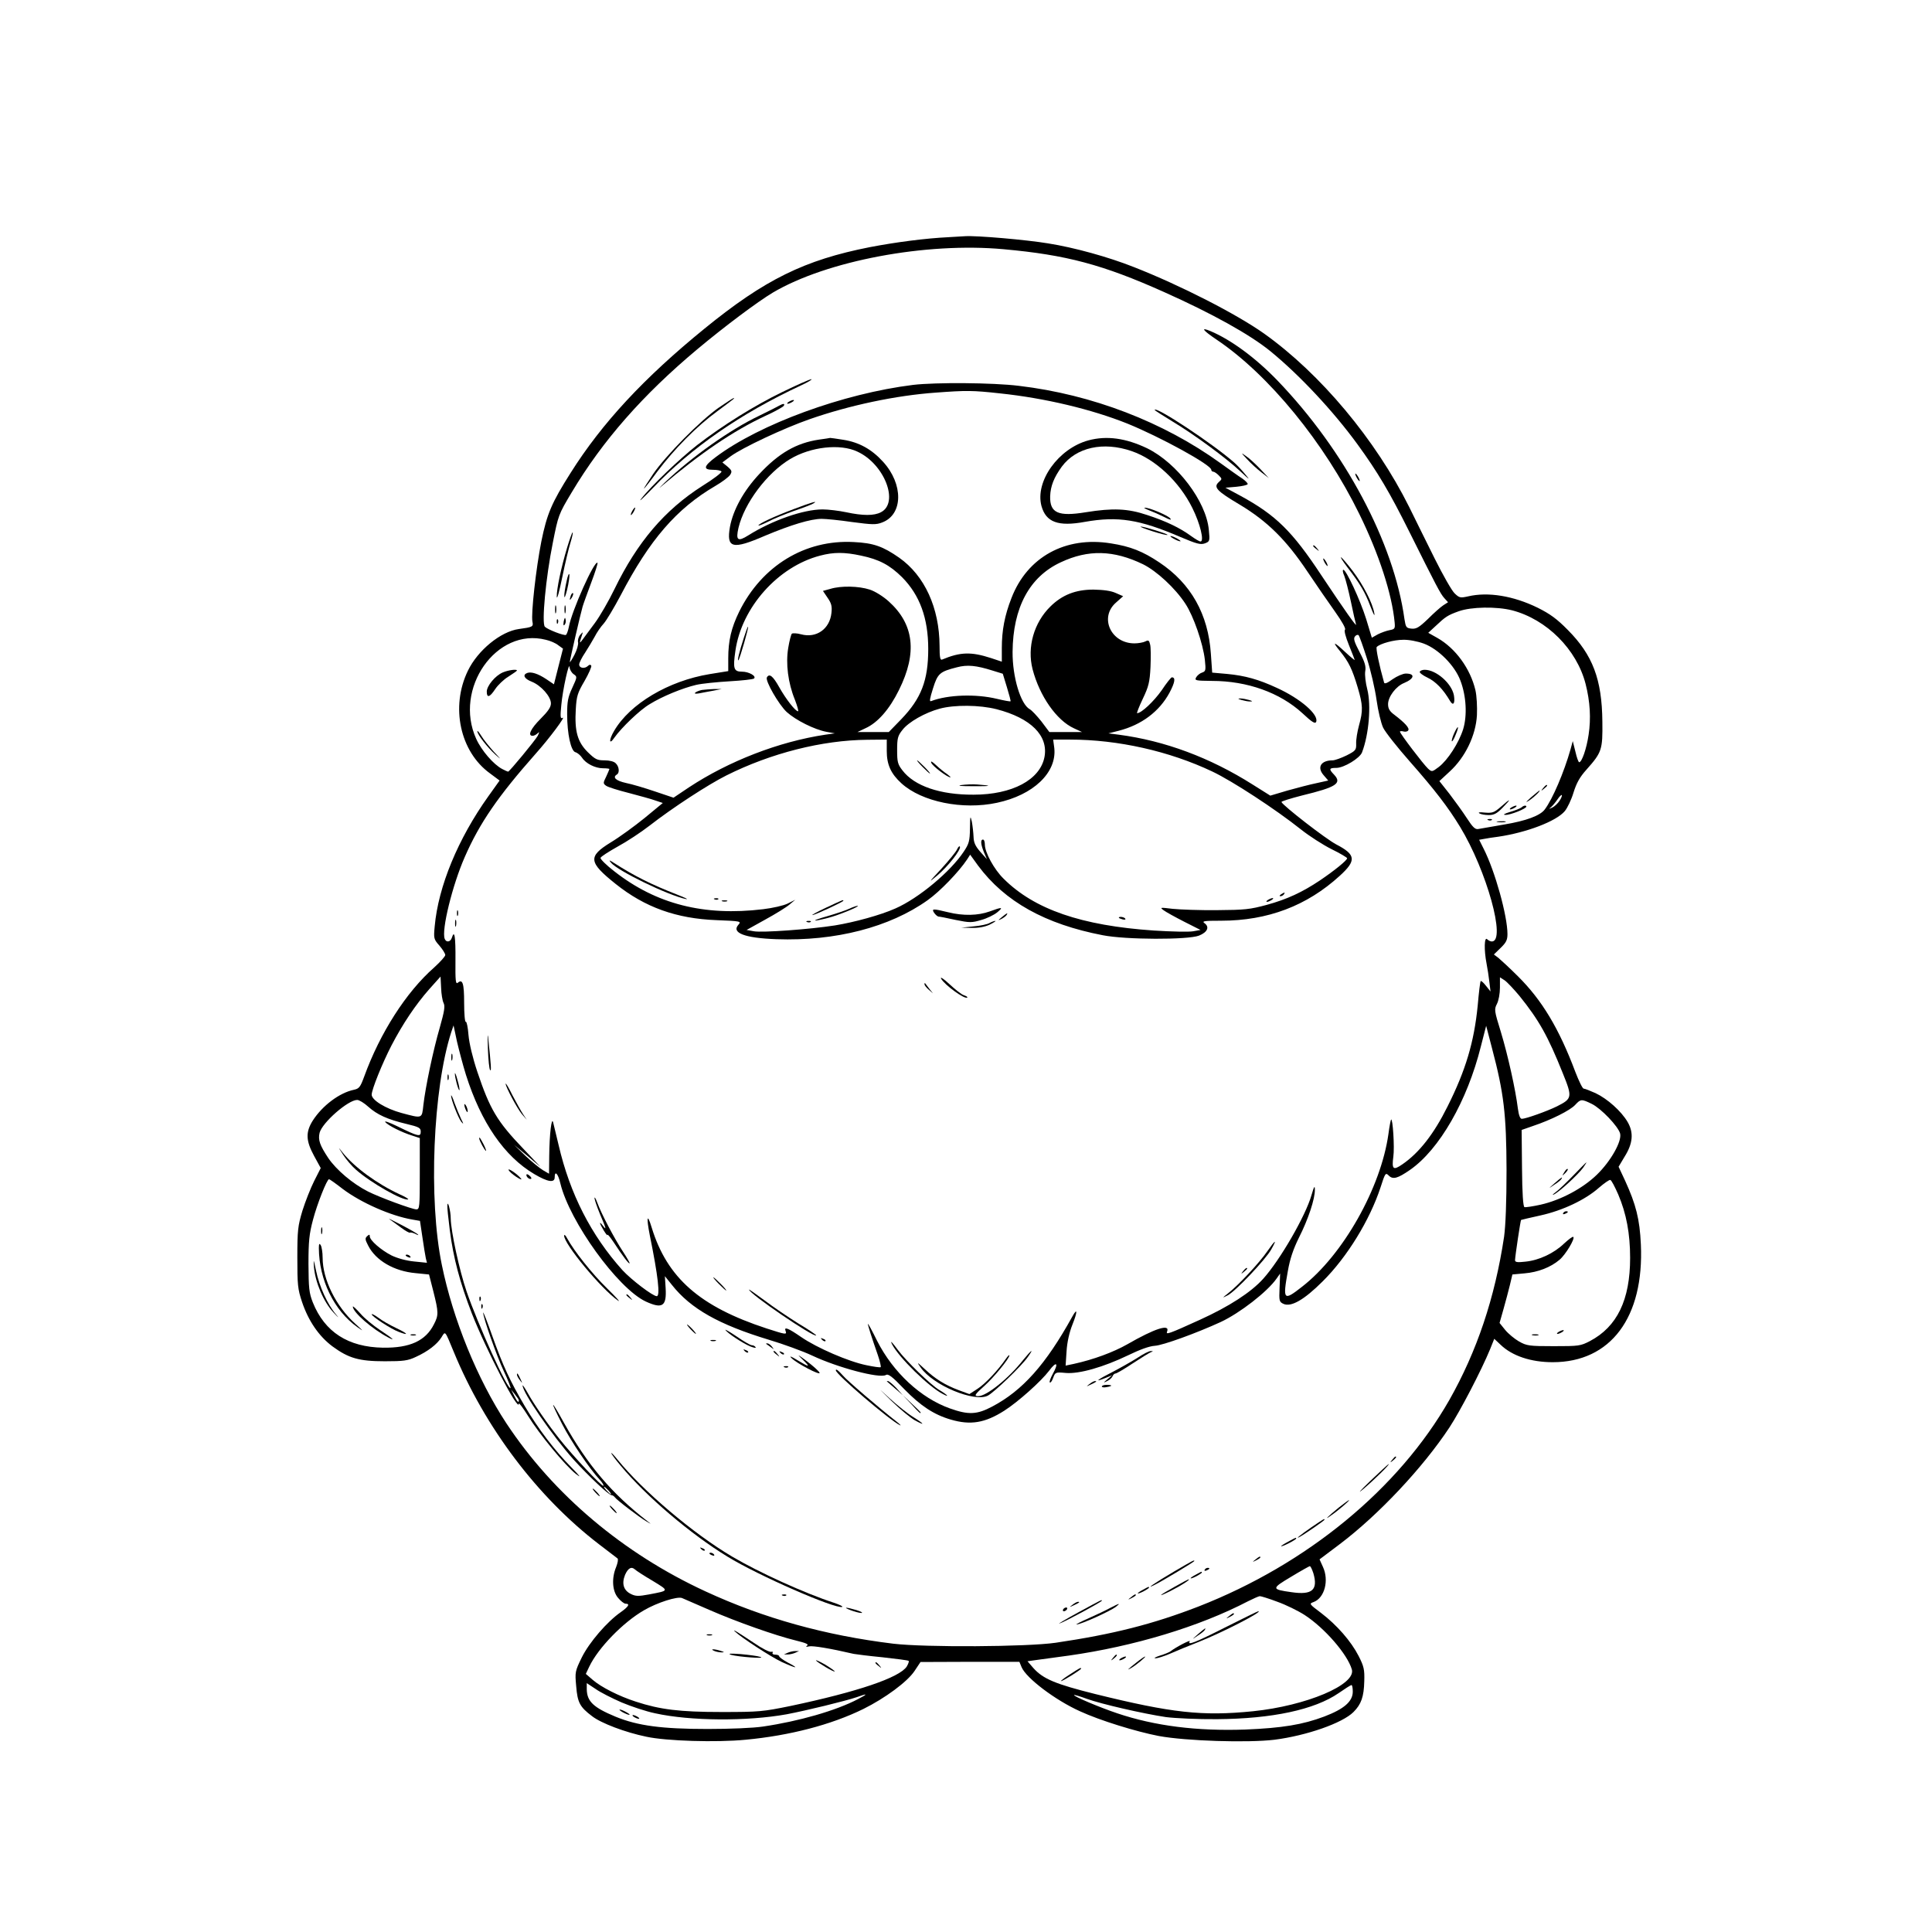 <?xml version="1.0" standalone="no"?>
<!DOCTYPE svg PUBLIC "-//W3C//DTD SVG 20010904//EN"
 "http://www.w3.org/TR/2001/REC-SVG-20010904/DTD/svg10.dtd">
<svg version="1.0" xmlns="http://www.w3.org/2000/svg"
 width="1024pt" height="1024pt" viewBox="0 0 1024 1024"
 preserveAspectRatio="xMidYMid meet">
<g transform="translate(0,1024) scale(0.1,-0.1)"
fill="#000000" stroke="none">
<path d="M5030 8983 c-127 -6 -284 -27 -420 -53 -346 -68 -557 -172 -875 -431
-322 -262 -544 -501 -711 -766 -100 -158 -125 -216 -155 -364 -28 -142 -55
-381 -47 -424 6 -27 1 -29 -72 -39 -96 -13 -218 -113 -270 -221 -93 -191 -42
-429 117 -544 l51 -38 -60 -84 c-160 -224 -265 -477 -284 -689 -6 -64 -5 -68
25 -102 17 -20 31 -42 31 -50 0 -7 -27 -37 -59 -66 -148 -130 -287 -347 -371
-579 -20 -54 -26 -63 -54 -69 -77 -16 -167 -84 -218 -163 -39 -62 -37 -107 7
-188 l35 -64 -35 -69 c-19 -38 -47 -109 -62 -157 -24 -80 -27 -103 -27 -248 0
-145 2 -167 25 -236 34 -101 90 -182 161 -235 86 -63 141 -79 278 -79 98 0
122 3 164 23 64 29 113 67 136 104 21 34 17 39 65 -77 165 -401 444 -770 770
-1020 50 -38 94 -72 98 -75 5 -4 1 -24 -7 -45 -25 -59 -21 -128 10 -164 14
-17 32 -31 40 -31 25 0 15 -16 -26 -45 -72 -50 -166 -159 -206 -239 -36 -74
-37 -78 -30 -153 7 -87 19 -110 84 -159 47 -37 176 -86 288 -109 106 -23 371
-31 526 -16 234 22 453 79 624 163 115 57 233 144 271 201 l32 48 262 1 262 0
12 -29 c25 -58 178 -174 309 -233 106 -49 298 -108 417 -131 146 -27 472 -37
614 -20 171 22 360 88 419 147 41 41 55 81 57 163 2 62 -2 79 -30 134 -40 78
-115 164 -199 228 -64 48 -64 49 -39 58 58 22 82 115 49 186 l-18 40 105 79
c206 155 443 407 584 621 57 87 169 302 215 414 l22 55 33 -31 c62 -60 162
-93 277 -93 307 0 485 238 467 625 -6 133 -26 211 -83 336 l-35 75 31 52 c45
71 50 128 17 185 -34 58 -107 123 -170 153 -29 13 -57 24 -63 24 -6 0 -25 39
-44 88 -87 232 -178 382 -304 507 -44 44 -92 88 -104 98 l-24 18 36 35 c29 28
36 42 36 73 0 97 -66 334 -126 452 l-24 48 28 5 c15 3 47 8 72 11 151 22 309
82 354 136 14 17 35 61 46 98 16 51 33 82 69 122 81 91 86 105 84 254 -2 224
-51 353 -183 486 -58 59 -94 85 -160 118 -129 63 -263 85 -369 60 -41 -9 -46
-8 -71 16 -15 14 -62 97 -105 183 -43 86 -104 210 -136 275 -178 357 -470 706
-769 919 -147 104 -442 255 -689 352 -136 54 -317 104 -456 126 -115 19 -377
42 -440 38 -16 -1 -55 -3 -85 -5z m290 -64 c331 -30 524 -81 850 -227 253
-113 455 -225 564 -314 154 -126 332 -316 461 -493 107 -147 171 -255 276
-466 141 -283 164 -327 184 -349 l20 -22 -25 -16 c-14 -9 -50 -41 -81 -72 -48
-46 -62 -54 -87 -52 -29 3 -31 7 -38 50 -56 406 -316 894 -674 1266 -116 120
-245 215 -354 261 -55 23 -42 5 32 -45 276 -185 572 -547 757 -925 104 -212
173 -424 187 -575 3 -32 0 -35 -27 -40 -16 -3 -44 -13 -62 -22 l-32 -18 -30
99 c-32 102 -106 261 -121 261 -5 0 -3 -15 5 -32 7 -18 23 -80 35 -137 12 -57
24 -111 27 -120 8 -22 -62 77 -183 259 -155 235 -242 320 -429 422 l-80 43 58
5 c31 3 58 9 60 14 1 5 -12 18 -29 30 -18 11 -69 48 -115 81 -302 218 -680
364 -1069 410 -137 17 -441 19 -560 5 -372 -46 -814 -208 -1047 -383 -64 -48
-68 -67 -14 -67 22 0 42 -4 45 -9 3 -5 -42 -40 -102 -77 -199 -127 -344 -297
-465 -546 -31 -64 -78 -145 -104 -180 -27 -36 -56 -75 -66 -89 -17 -23 -17
-20 -1 29 5 14 3 13 -11 -3 -9 -11 -14 -29 -11 -40 2 -11 -6 -40 -19 -65 -13
-25 -24 -42 -25 -39 0 9 57 257 68 294 5 17 26 74 46 128 21 55 35 101 33 104
-16 15 -137 -255 -152 -340 -4 -20 -11 -39 -15 -42 -9 -6 -97 28 -112 43 -18
18 5 262 42 445 29 146 30 150 100 267 164 275 378 518 666 759 147 123 320
252 400 300 286 169 812 268 1224 230z m-20 -764 c238 -25 485 -84 675 -160
175 -71 445 -219 445 -245 0 -5 5 -10 10 -10 6 0 19 -9 29 -19 19 -19 19 -20
1 -36 -30 -27 -12 -47 113 -121 144 -87 244 -185 357 -354 46 -69 112 -164
146 -212 37 -52 58 -90 53 -95 -6 -6 3 -38 21 -83 16 -40 30 -75 30 -78 0 -2
-22 16 -50 42 -61 57 -72 59 -27 4 46 -57 64 -94 93 -191 28 -95 29 -123 7
-202 -9 -33 -16 -76 -15 -96 1 -34 -2 -38 -51 -63 -29 -14 -62 -26 -74 -26
-61 0 -84 -36 -48 -78 l25 -29 -63 -14 c-34 -7 -103 -25 -153 -39 l-91 -27
-94 59 c-226 143 -466 232 -709 264 l-55 7 55 14 c121 31 215 102 269 202 29
55 33 81 12 81 -4 0 -29 -31 -54 -69 -41 -58 -107 -121 -130 -121 -3 0 10 34
30 76 31 65 37 88 41 169 2 51 2 105 -2 119 -5 22 -9 25 -26 16 -10 -5 -36
-10 -57 -10 -126 0 -188 139 -97 217 l37 33 -39 17 c-26 12 -66 17 -119 18
-94 0 -165 -28 -227 -89 -88 -86 -125 -216 -95 -333 37 -142 127 -271 219
-313 l43 -20 -86 0 -87 0 -42 56 c-24 30 -51 59 -62 65 -48 26 -92 170 -91
304 2 234 89 398 256 475 145 68 279 65 436 -11 72 -36 170 -126 224 -209 43
-65 93 -210 103 -296 6 -57 5 -62 -15 -69 -11 -3 -25 -15 -31 -25 -9 -17 -4
-18 84 -19 187 0 360 -62 479 -171 51 -48 68 -58 73 -46 15 38 -83 123 -208
180 -97 45 -169 65 -264 74 l-79 7 -7 100 c-14 209 -105 372 -273 484 -88 59
-154 85 -257 101 -241 39 -443 -72 -527 -290 -36 -92 -51 -171 -51 -265 l0
-72 -57 19 c-105 34 -162 33 -260 -8 -10 -4 -13 14 -13 73 -1 201 -79 372
-214 467 -86 60 -136 78 -241 83 -258 14 -487 -126 -607 -369 -42 -86 -58
-154 -58 -247 l0 -68 -99 -16 c-218 -36 -422 -157 -506 -301 -29 -49 -27 -78
2 -35 37 52 134 146 187 177 68 42 174 85 246 102 30 7 110 15 177 19 67 4
125 10 130 15 13 13 -28 36 -64 36 -44 0 -49 16 -35 111 33 230 226 446 449
504 72 19 129 19 217 0 96 -20 152 -50 217 -114 94 -95 139 -217 139 -381 0
-166 -37 -262 -143 -372 l-66 -68 -83 0 -83 0 42 20 c65 29 128 101 178 203
98 197 80 349 -55 470 -29 26 -72 53 -100 62 -58 19 -152 21 -208 4 l-40 -11
25 -37 c20 -29 24 -45 20 -80 -9 -85 -80 -135 -161 -113 -22 6 -45 7 -49 3 -4
-4 -13 -38 -19 -75 -14 -83 -1 -186 35 -274 13 -34 21 -62 17 -62 -14 0 -64
64 -100 128 -33 59 -52 74 -65 52 -11 -17 63 -145 105 -184 49 -44 147 -93
211 -105 l44 -8 -50 -7 c-247 -37 -512 -140 -723 -279 l-82 -55 -98 33 c-53
18 -123 39 -154 45 -54 12 -73 30 -48 45 15 9 12 42 -6 59 -9 10 -33 16 -60
16 -39 0 -49 5 -89 44 -54 54 -70 110 -63 227 4 69 9 86 46 149 23 40 39 77
36 82 -4 6 -10 6 -17 -1 -17 -17 -47 -13 -47 7 0 9 14 37 31 62 16 25 39 63
51 85 11 22 33 54 48 70 15 17 55 84 90 150 154 295 296 459 501 579 36 21 71
47 79 59 11 18 10 23 -14 44 l-27 22 43 32 c62 46 284 150 419 197 212 74 458
126 669 141 162 12 195 12 340 -4z m2715 -1150 c183 -48 342 -207 389 -390 24
-94 29 -183 16 -269 -11 -75 -36 -146 -50 -146 -4 0 -13 25 -20 56 l-14 56
-12 -44 c-34 -120 -95 -264 -137 -319 -24 -32 -99 -60 -214 -79 -65 -11 -127
-22 -138 -24 -16 -3 -29 9 -60 57 -22 34 -64 92 -93 130 l-53 67 55 51 c82 75
138 191 144 298 2 45 -1 102 -8 133 -27 114 -105 222 -202 277 l-48 27 38 35
c54 51 65 58 123 79 67 24 201 26 284 5z m-770 -255 c20 -63 43 -162 51 -220
8 -58 24 -124 35 -147 11 -23 75 -104 142 -180 133 -151 202 -241 266 -346
141 -232 245 -607 168 -607 -7 0 -18 5 -25 12 -15 15 -17 -57 -3 -129 5 -26
12 -70 15 -98 l6 -50 -24 30 c-13 17 -26 28 -28 25 -3 -3 -10 -62 -16 -131
-19 -191 -63 -341 -160 -534 -72 -145 -150 -245 -239 -306 -49 -34 -57 -27
-48 41 7 48 -3 205 -12 196 -2 -2 -9 -37 -14 -76 -40 -286 -241 -642 -458
-810 -98 -77 -103 -72 -75 84 11 63 28 114 58 175 50 98 86 208 85 255 0 25
-4 19 -18 -29 -31 -109 -166 -343 -256 -443 -65 -72 -181 -147 -335 -217 -167
-76 -182 -81 -174 -62 16 42 -65 16 -211 -68 -74 -42 -179 -81 -284 -104 l-43
-9 5 76 c3 49 15 101 31 141 28 70 27 93 -1 42 -140 -253 -263 -391 -424 -476
-81 -43 -126 -45 -224 -10 -155 55 -301 191 -386 358 -27 55 -49 95 -49 90 0
-8 19 -69 53 -166 11 -32 17 -60 15 -63 -3 -3 -37 2 -75 10 -95 19 -263 92
-346 149 -71 49 -93 57 -83 32 7 -20 1 -19 -101 14 -354 116 -527 268 -609
535 -24 79 -29 56 -10 -41 44 -216 56 -323 37 -323 -21 0 -135 87 -182 138
-166 185 -278 404 -338 662 -13 52 -25 106 -29 120 -8 36 -20 -60 -21 -178
l-1 -93 -31 18 c-17 10 -59 44 -93 76 l-61 59 70 -58 70 -59 -90 95 c-141 147
-178 210 -245 409 -25 75 -43 150 -47 196 -3 41 -10 72 -14 69 -5 -3 -9 42 -9
100 0 105 -8 129 -34 107 -11 -9 -13 12 -12 120 1 124 -5 164 -19 119 -7 -23
-30 -27 -38 -6 -18 46 41 285 106 433 79 181 177 323 376 548 75 84 164 204
142 190 -11 -6 -12 7 -6 68 7 80 42 238 44 200 1 -12 10 -28 21 -36 20 -14 20
-14 -7 -73 -23 -49 -27 -73 -27 -139 0 -105 20 -196 44 -202 11 -3 26 -16 35
-29 20 -31 70 -56 111 -56 19 0 34 -2 34 -4 0 -2 -8 -20 -17 -40 -17 -34 -17
-37 0 -49 10 -7 64 -24 120 -38 56 -15 120 -32 141 -40 l39 -13 -97 -80 c-53
-43 -134 -102 -179 -129 -122 -75 -118 -105 26 -220 155 -124 322 -184 535
-192 127 -5 132 -6 116 -24 -39 -43 32 -71 202 -77 311 -11 599 63 801 207 65
46 166 151 209 216 l16 25 42 -58 c142 -191 355 -310 661 -369 122 -24 450
-25 510 -2 45 18 57 46 29 66 -15 11 -2 13 88 13 247 0 455 79 629 238 89 81
86 112 -18 166 -57 30 -282 205 -291 225 -1 4 48 19 110 35 181 44 212 64 169
110 -29 30 -27 36 12 36 40 0 124 51 136 82 37 97 49 250 28 334 -9 34 -14 77
-11 96 5 25 -2 49 -30 102 -28 54 -34 72 -24 83 6 8 15 10 19 6 4 -4 24 -60
44 -123z m-4352 99 c23 -5 53 -18 66 -29 l25 -18 -24 -94 -24 -95 -40 27 c-45
30 -81 41 -102 33 -26 -10 -15 -31 24 -46 50 -20 102 -79 102 -115 0 -20 -15
-42 -55 -82 -52 -52 -70 -90 -42 -90 7 0 19 6 26 13 11 10 11 8 1 -13 -13 -24
-150 -190 -157 -190 -2 0 -16 6 -31 14 -46 24 -110 98 -138 160 -121 266 107
592 369 525z m4653 -20 c78 -29 164 -116 194 -195 32 -83 37 -187 15 -259 -23
-73 -82 -164 -129 -200 -36 -27 -37 -27 -57 -9 -24 22 -149 186 -149 196 0 3
8 4 19 1 10 -3 22 0 25 6 8 12 -18 40 -73 82 -26 19 -34 33 -34 57 0 39 42 95
85 112 55 23 60 50 9 50 -15 0 -47 -14 -70 -30 -28 -21 -43 -26 -45 -18 -26
92 -45 183 -39 189 18 18 91 38 140 38 30 1 76 -8 109 -20z m-2286 -143 l55
-17 22 -72 c12 -39 21 -73 19 -74 -2 -2 -34 4 -72 13 -112 27 -260 22 -349
-12 -10 -4 -7 13 10 67 25 80 36 89 126 112 56 15 103 10 189 -17z m22 -205
c182 -47 275 -140 254 -253 -23 -121 -171 -200 -376 -200 -177 -1 -314 46
-377 129 -25 32 -28 45 -28 107 0 62 3 76 28 107 32 42 120 92 198 113 78 21
211 20 301 -3z m-582 -221 c0 -73 22 -121 78 -172 108 -98 324 -142 506 -103
193 41 318 160 304 290 l-6 45 90 0 c253 0 525 -61 753 -169 106 -50 337 -201
470 -307 44 -35 117 -82 163 -105 45 -22 82 -44 82 -48 0 -11 -68 -66 -145
-118 -93 -62 -172 -99 -281 -129 -89 -24 -116 -27 -264 -28 -91 -1 -196 3
-235 7 -66 8 -69 8 -47 -8 12 -9 61 -36 108 -60 l87 -44 -39 -7 c-22 -4 -115
-2 -209 4 -383 26 -633 112 -796 275 -50 49 -99 139 -99 180 0 15 -4 27 -10
27 -14 0 -12 -25 5 -67 l16 -37 -35 39 c-27 31 -35 49 -36 80 -1 22 -5 58 -9
80 -8 35 -9 31 -10 -36 -1 -67 -5 -81 -33 -123 -70 -106 -239 -247 -362 -301
-78 -35 -217 -73 -321 -90 -135 -21 -385 -39 -429 -31 l-39 7 99 55 c55 30
113 66 129 80 l30 25 -40 -20 c-22 -11 -80 -24 -130 -30 -314 -38 -567 27
-788 200 -43 33 -76 66 -74 72 2 7 43 33 91 60 48 26 124 76 169 111 122 95
311 218 407 266 236 118 507 187 748 189 l102 1 0 -60z m3566 -264 c-9 -14
-26 -30 -38 -36 -20 -9 -21 -9 -7 2 8 7 24 26 34 41 10 15 20 25 23 23 2 -3
-3 -17 -12 -30z m-5915 -1072 c9 -17 4 -45 -20 -130 -35 -120 -76 -315 -87
-411 -8 -73 -4 -72 -116 -42 -84 23 -158 68 -158 97 0 27 56 166 105 261 60
115 127 215 200 298 l60 67 3 -59 c1 -33 7 -69 13 -81z m5702 38 c104 -129
151 -213 230 -410 52 -128 50 -135 -31 -176 -53 -26 -165 -66 -186 -66 -9 0
-16 18 -21 55 -12 98 -53 283 -90 405 -35 113 -36 120 -21 149 9 17 16 55 16
86 l0 55 25 -16 c13 -9 48 -46 78 -82z m-5583 -420 c80 -252 203 -431 362
-525 71 -42 108 -48 108 -17 0 38 18 20 30 -32 49 -203 304 -556 452 -626 89
-41 112 -26 106 71 l-4 63 37 -46 c100 -127 250 -211 514 -291 77 -23 181 -61
230 -84 136 -64 355 -122 390 -103 13 8 33 -7 98 -75 87 -89 157 -135 246
-161 105 -31 182 -18 284 47 75 48 195 156 237 211 40 54 53 43 20 -16 -12
-22 -19 -42 -16 -45 4 -4 12 7 18 24 11 30 13 31 67 26 72 -6 200 31 331 94
62 30 111 48 141 50 42 2 223 68 349 126 101 47 247 160 296 230 l19 27 -3
-75 c-3 -71 -2 -75 21 -86 40 -18 109 21 208 120 129 128 249 324 306 497 25
78 27 80 44 63 22 -22 47 -15 112 30 156 108 304 366 376 655 l28 109 31 -119
c63 -238 76 -350 77 -644 0 -173 -5 -296 -13 -355 -49 -325 -144 -607 -290
-865 -268 -470 -753 -870 -1330 -1095 -240 -93 -452 -147 -757 -192 -153 -22
-690 -25 -860 -5 -361 44 -688 135 -995 277 -436 201 -806 513 -1056 891 -154
234 -283 551 -342 839 -72 347 -47 935 50 1235 l12 35 18 -85 c11 -47 32 -127
48 -178z m-518 -168 c47 -42 101 -67 202 -91 67 -16 76 -21 76 -41 0 -29 -13
-26 -123 28 -43 21 -72 31 -65 23 14 -18 88 -55 143 -72 l40 -13 0 -189 c0
-175 -1 -189 -18 -189 -22 0 -196 64 -257 95 -81 41 -167 114 -210 177 -45 68
-55 96 -46 134 14 54 151 174 199 174 11 0 37 -16 59 -36z m6485 15 c49 -24
140 -119 150 -157 10 -41 -49 -146 -123 -218 -75 -73 -192 -135 -298 -159 -41
-9 -80 -15 -86 -13 -7 2 -12 73 -13 206 l-2 203 60 21 c96 32 198 83 224 112
29 31 33 32 88 5z m-6620 -451 c97 -73 256 -143 369 -162 l40 -7 13 -87 c7
-48 15 -98 18 -111 l6 -24 -69 7 c-41 4 -88 17 -119 32 -55 28 -115 80 -115
101 0 11 -3 11 -14 1 -12 -11 -11 -18 5 -49 40 -80 138 -137 253 -147 l70 -7
23 -90 c28 -111 28 -126 3 -174 -44 -88 -128 -126 -270 -124 -185 3 -309 83
-372 240 -20 51 -22 75 -23 203 0 121 4 160 24 235 22 84 74 215 85 215 3 0
36 -23 73 -52z m6760 -29 c43 -101 63 -207 63 -336 0 -223 -69 -365 -213 -441
-50 -26 -59 -27 -192 -27 -131 0 -143 2 -184 25 -24 14 -57 41 -74 62 l-29 36
21 74 c11 40 27 98 34 128 l13 55 65 6 c71 6 138 32 185 72 32 27 83 112 73
121 -3 4 -25 -13 -49 -35 -54 -52 -133 -89 -205 -96 -43 -5 -55 -3 -55 8 1 24
29 211 32 213 2 1 48 12 103 24 118 26 238 83 310 147 28 24 55 43 60 41 6 -1
24 -36 42 -77z m-1616 -2007 c26 -89 -6 -117 -115 -101 -108 15 -108 19 -4 81
51 31 96 56 100 57 4 1 12 -16 19 -37z m-3595 19 c5 -5 46 -32 92 -59 90 -55
91 -52 -19 -73 -54 -10 -70 -10 -94 2 -40 19 -51 55 -32 102 16 36 34 46 53
28z m394 -214 c144 -63 351 -136 458 -162 53 -13 70 -20 60 -27 -9 -7 -6 -8
11 -4 20 4 112 -11 236 -40 11 -2 80 -11 153 -18 73 -8 135 -16 138 -19 3 -3
-2 -16 -10 -30 -39 -59 -261 -134 -616 -209 -147 -30 -166 -32 -365 -32 -223
0 -327 13 -455 55 -90 29 -184 77 -228 115 l-37 32 18 38 c47 99 179 235 290
299 70 41 177 75 202 65 11 -5 76 -33 145 -63z m3011 43 c45 -16 110 -48 144
-70 106 -69 226 -207 250 -288 24 -81 -241 -193 -524 -222 -269 -27 -430 -9
-835 91 -212 53 -277 80 -329 138 l-31 36 50 7 c27 4 103 14 169 23 345 49
691 153 950 288 28 14 55 26 62 27 7 0 49 -13 94 -30z m-3477 -533 c50 -21
130 -48 179 -58 186 -41 487 -43 697 -5 105 20 310 70 369 90 61 22 64 19 8
-10 -117 -61 -312 -117 -502 -145 -52 -8 -176 -13 -295 -13 -242 0 -370 17
-487 65 -118 49 -152 81 -153 146 l0 32 47 -31 c25 -18 87 -49 137 -71z m3876
57 c0 -52 -46 -92 -151 -132 -114 -43 -223 -61 -419 -69 -256 -9 -479 19 -678
86 -90 30 -235 91 -229 97 1 2 32 -7 67 -20 77 -28 300 -79 420 -97 47 -6 168
-12 270 -11 292 2 517 50 645 138 33 23 63 42 68 43 4 0 7 -15 7 -35z"/>
<path d="M4144 8161 c-146 -71 -313 -175 -449 -280 -89 -69 -246 -219 -296
-284 -18 -23 9 2 61 56 204 214 465 395 785 544 39 18 63 33 55 33 -8 0 -78
-31 -156 -69z"/>
<path d="M3809 8079 c-96 -67 -280 -253 -347 -351 -29 -43 -51 -78 -49 -78 2
0 35 41 72 92 89 118 207 238 315 317 94 70 96 71 88 71 -3 0 -38 -23 -79 -51z"/>
<path d="M4180 8110 c-8 -5 -10 -10 -5 -10 6 0 17 5 25 10 8 5 11 10 5 10 -5
0 -17 -5 -25 -10z"/>
<path d="M4130 8090 c-8 -5 -56 -29 -105 -53 -154 -73 -358 -218 -501 -354
-27 -26 -36 -36 -20 -22 208 177 384 296 551 374 51 23 95 48 99 54 8 13 -3
13 -24 1z"/>
<path d="M6120 8067 c0 -2 42 -29 93 -60 115 -69 283 -192 362 -266 48 -45 53
-48 26 -16 -18 22 -45 51 -59 63 -112 99 -422 304 -422 279z"/>
<path d="M6610 7806 c19 -21 53 -52 75 -69 l40 -31 -45 48 c-25 26 -58 57 -75
68 -29 21 -29 20 5 -16z"/>
<path d="M7190 7710 c6 -11 13 -20 16 -20 2 0 0 9 -6 20 -6 11 -13 20 -16 20
-2 0 0 -9 6 -20z"/>
<path d="M3350 7530 c-6 -11 -8 -20 -6 -20 3 0 10 9 16 20 6 11 8 20 6 20 -3
0 -10 -9 -16 -20z"/>
<path d="M3006 7338 c-32 -107 -56 -220 -55 -261 1 -18 14 29 29 103 15 74 35
157 44 185 8 27 14 51 11 53 -2 2 -15 -34 -29 -80z"/>
<path d="M6960 7346 c0 -2 8 -10 18 -17 15 -13 16 -12 3 4 -13 16 -21 21 -21
13z"/>
<path d="M7141 7234 c67 -87 94 -132 123 -209 16 -42 24 -56 20 -35 -9 54 -58
149 -113 222 -28 37 -56 70 -63 74 -6 4 8 -19 33 -52z"/>
<path d="M7020 7260 c6 -11 13 -20 16 -20 2 0 0 9 -6 20 -6 11 -13 20 -16 20
-2 0 0 -9 6 -20z"/>
<path d="M3003 7159 c-7 -30 -13 -66 -12 -79 0 -14 7 2 15 35 8 33 13 69 12
79 -2 11 -9 -5 -15 -35z"/>
<path d="M3026 7085 c-9 -26 -7 -32 5 -12 6 10 9 21 6 23 -2 3 -7 -2 -11 -11z"/>
<path d="M2942 7010 c0 -19 2 -27 5 -17 2 9 2 25 0 35 -3 9 -5 1 -5 -18z"/>
<path d="M2992 7010 c0 -19 2 -27 5 -17 2 9 2 25 0 35 -3 9 -5 1 -5 -18z"/>
<path d="M2988 6947 c-3 -19 -2 -25 4 -19 6 6 8 18 6 28 -3 14 -5 12 -10 -9z"/>
<path d="M2951 6944 c0 -11 3 -14 6 -6 3 7 2 16 -1 19 -3 4 -6 -2 -5 -13z"/>
<path d="M4341 7910 c-120 -18 -213 -71 -318 -184 -82 -88 -137 -188 -154
-278 -20 -114 12 -123 187 -47 136 57 241 89 299 89 22 0 95 -7 162 -17 107
-14 126 -15 159 -2 111 42 113 203 4 322 -60 66 -127 103 -210 116 -36 6 -67
10 -70 10 -3 -1 -29 -5 -59 -9z m204 -64 c143 -66 222 -271 124 -321 -36 -19
-95 -19 -184 0 -38 8 -95 15 -125 15 -102 0 -267 -58 -393 -137 -57 -36 -68
-27 -53 39 31 131 151 291 274 365 109 65 265 83 357 39z"/>
<path d="M4205 7541 c-101 -38 -185 -77 -185 -86 0 -3 23 6 51 20 28 15 90 40
137 57 48 16 94 34 102 39 31 18 -8 7 -105 -30z"/>
<path d="M5769 7906 c-159 -43 -284 -217 -249 -348 24 -86 88 -110 230 -84
176 31 289 13 506 -80 87 -37 107 -42 130 -34 26 10 27 12 21 72 -14 151 -168
354 -327 432 -113 54 -214 68 -311 42z m229 -57 c126 -43 253 -162 322 -302
41 -82 64 -177 43 -177 -6 0 -28 13 -50 29 -59 43 -131 78 -232 111 -103 35
-183 38 -326 15 -146 -24 -191 -4 -189 84 2 55 20 100 62 158 76 102 219 134
370 82z"/>
<path d="M6091 7535 c19 -7 55 -23 79 -35 33 -17 41 -18 32 -7 -14 16 -113 58
-135 56 -7 0 4 -6 24 -14z"/>
<path d="M6109 7424 c41 -13 77 -22 79 -19 5 4 -125 45 -142 44 -6 -1 23 -12
63 -25z"/>
<path d="M6220 7385 c14 -8 30 -14 35 -14 6 0 -1 6 -15 14 -14 8 -29 14 -35
14 -5 0 1 -6 15 -14z"/>
<path d="M3942 6858 c-24 -74 -36 -125 -28 -117 7 7 55 173 51 177 -2 2 -12
-25 -23 -60z"/>
<path d="M3720 6583 c-14 -3 -29 -9 -35 -14 -6 -6 2 -7 20 -4 17 3 50 10 75
14 l45 9 -40 0 c-22 -1 -51 -3 -65 -5z"/>
<path d="M6580 6530 c14 -4 34 -8 45 -8 16 0 15 2 -5 8 -14 4 -34 8 -45 8 -16
0 -15 -2 5 -8z"/>
<path d="M8179 6063 c-13 -16 -12 -17 4 -4 9 7 17 15 17 17 0 8 -8 3 -21 -13z"/>
<path d="M8115 6014 c-30 -27 -32 -31 -9 -16 28 19 62 53 53 52 -2 -1 -22 -17
-44 -36z"/>
<path d="M7955 5964 c-36 -31 -45 -34 -84 -31 -27 3 -39 2 -30 -4 8 -5 30 -9
49 -9 29 0 44 8 75 40 48 49 43 51 -10 4z"/>
<path d="M8010 5960 c-8 -5 -10 -10 -5 -10 6 0 17 5 25 10 8 5 11 10 5 10 -5
0 -17 -5 -25 -10z"/>
<path d="M8065 5961 c-6 -5 -32 -16 -60 -24 -33 -10 -42 -16 -25 -16 25 -1
110 33 110 44 0 8 -15 6 -25 -4z"/>
<path d="M7888 5893 c7 -3 16 -2 19 1 4 3 -2 6 -13 5 -11 0 -14 -3 -6 -6z"/>
<path d="M7938 5883 c12 -2 30 -2 40 0 9 3 -1 5 -23 4 -22 0 -30 -2 -17 -4z"/>
<path d="M5245 5409 c-61 -22 -140 -24 -220 -4 -82 20 -88 19 -74 -3 7 -10 17
-19 23 -20 6 0 47 -8 92 -18 74 -15 85 -15 135 0 30 8 68 27 84 40 35 29 28
30 -40 5z"/>
<path d="M2422 5400 c0 -14 2 -19 5 -12 2 6 2 18 0 25 -3 6 -5 1 -5 -13z"/>
<path d="M5310 5379 c-22 -18 -22 -19 -3 -10 12 6 25 16 28 21 9 15 3 12 -25
-11z"/>
<path d="M2412 5345 c0 -16 2 -22 5 -12 2 9 2 23 0 30 -3 6 -5 -1 -5 -18z"/>
<path d="M5245 5348 c-11 -7 -49 -15 -85 -18 l-65 -7 55 -1 c35 -1 69 5 95 17
22 11 36 20 30 20 -5 0 -19 -5 -30 -11z"/>
<path d="M4988 5053 c19 -34 126 -112 139 -100 2 3 -6 8 -18 12 -13 4 -47 31
-77 59 -30 28 -50 41 -44 29z"/>
<path d="M4900 5023 c0 -5 10 -18 23 -29 l22 -19 -20 25 c-11 14 -21 27 -22
29 -2 2 -3 0 -3 -6z"/>
<path d="M2586 4681 c2 -57 7 -108 12 -113 7 -7 5 22 -11 177 -3 22 -3 -7 -1
-64z"/>
<path d="M2680 4496 c0 -17 61 -131 86 -161 l26 -30 -20 30 c-11 17 -36 62
-56 100 -19 39 -35 66 -36 61z"/>
<path d="M3151 3890 c0 -8 13 -46 29 -85 33 -77 36 -89 15 -61 -22 29 -18 12
5 -26 11 -18 20 -29 20 -23 0 5 15 -13 33 -40 47 -72 80 -115 84 -111 2 2 -14
30 -35 62 -45 68 -115 201 -136 259 -8 22 -15 33 -15 25z"/>
<path d="M6717 3608 c-41 -60 -154 -181 -207 -222 -34 -27 -34 -27 -4 -12 40
19 202 190 232 244 32 57 23 53 -21 -10z"/>
<path d="M6589 3503 c-13 -16 -12 -17 4 -4 9 7 17 15 17 17 0 8 -8 3 -21 -13z"/>
<path d="M3810 3435 c19 -19 36 -35 39 -35 3 0 -10 16 -29 35 -19 19 -36 35
-39 35 -3 0 10 -16 29 -35z"/>
<path d="M3970 3405 c0 -21 343 -255 356 -243 2 2 -40 31 -94 63 -53 33 -134
88 -179 122 -46 34 -83 60 -83 58z"/>
<path d="M4357 3139 c7 -7 15 -10 18 -7 3 3 -2 9 -12 12 -14 6 -15 5 -6 -5z"/>
<path d="M4728 3115 c36 -70 195 -226 270 -264 38 -20 24 -4 -20 22 -43 25
-177 155 -219 212 -31 42 -43 54 -31 30z"/>
<path d="M5423 3032 c-77 -98 -194 -192 -238 -192 -24 0 -19 9 33 55 50 45
132 145 132 161 0 5 -8 -3 -18 -17 -41 -60 -110 -134 -151 -160 l-43 -28 -57
21 c-72 27 -125 60 -180 112 -41 38 -43 39 -22 9 65 -95 286 -187 357 -150 34
18 180 158 212 205 35 49 19 38 -25 -16z"/>
<path d="M2665 6676 c-40 -17 -85 -71 -85 -102 0 -35 16 -30 45 14 14 21 45
51 70 66 25 16 45 30 45 32 0 9 -47 2 -75 -10z"/>
<path d="M2530 6364 c0 -17 53 -85 96 -124 33 -29 32 -27 -8 15 -25 28 -56 66
-67 85 -12 19 -21 30 -21 24z"/>
<path d="M7525 6680 c-3 -5 16 -20 42 -32 43 -21 82 -61 119 -124 17 -28 27
-11 20 31 -12 63 -94 135 -155 135 -11 0 -22 -4 -26 -10z"/>
<path d="M7707 6353 c-9 -20 -14 -39 -12 -42 3 -2 12 13 20 34 21 49 14 56 -8
8z"/>
<path d="M4890 6175 c19 -19 36 -35 39 -35 3 0 -10 16 -29 35 -19 19 -36 35
-39 35 -3 0 10 -16 29 -35z"/>
<path d="M4936 6197 c6 -17 85 -77 101 -77 4 0 -4 7 -17 17 -14 9 -40 30 -58
47 -21 20 -31 25 -26 13z"/>
<path d="M5095 6079 c-25 -4 -2 -6 60 -6 100 -1 110 3 25 9 -25 2 -63 0 -85
-3z"/>
<path d="M5073 5739 c-5 -13 -44 -60 -84 -104 -69 -74 -70 -76 -21 -35 57 48
125 135 120 152 -2 6 -9 0 -15 -13z"/>
<path d="M3238 5668 c34 -43 304 -174 397 -193 17 -3 -4 7 -45 23 -138 54
-228 99 -337 169 -25 16 -27 16 -15 1z"/>
<path d="M6790 5500 c-9 -6 -10 -10 -3 -10 6 0 15 5 18 10 8 12 4 12 -15 0z"/>
<path d="M3788 5473 c7 -3 16 -2 19 1 4 3 -2 6 -13 5 -11 0 -14 -3 -6 -6z"/>
<path d="M6720 5470 c-8 -5 -10 -10 -5 -10 6 0 17 5 25 10 8 5 11 10 5 10 -5
0 -17 -5 -25 -10z"/>
<path d="M3828 5463 c6 -2 18 -2 25 0 6 3 1 5 -13 5 -14 0 -19 -2 -12 -5z"/>
<path d="M4380 5430 c-47 -22 -80 -40 -74 -40 13 0 164 70 164 76 0 6 0 6 -90
-36z"/>
<path d="M4500 5423 c-19 -9 -71 -26 -115 -39 -89 -25 -85 -32 4 -9 56 14 176
64 156 64 -5 0 -26 -7 -45 -16z"/>
<path d="M5930 5376 c0 -2 9 -6 20 -9 11 -3 18 -1 14 4 -5 9 -34 13 -34 5z"/>
<path d="M4278 5353 c7 -3 16 -2 19 1 4 3 -2 6 -13 5 -11 0 -14 -3 -6 -6z"/>
<path d="M2392 4635 c0 -16 2 -22 5 -12 2 9 2 23 0 30 -3 6 -5 -1 -5 -18z"/>
<path d="M2411 4550 c-1 -19 19 -93 24 -88 2 2 -2 26 -10 53 -7 28 -14 43 -14
35z"/>
<path d="M2372 4530 c0 -14 2 -19 5 -12 2 6 2 18 0 25 -3 6 -5 1 -5 -13z"/>
<path d="M2391 4433 c-1 -19 37 -117 54 -139 13 -15 13 -12 -1 15 -9 19 -25
58 -35 85 -9 28 -18 46 -18 39z"/>
<path d="M2461 4385 c1 -19 18 -51 18 -35 0 8 -4 22 -9 30 -5 8 -9 11 -9 5z"/>
<path d="M2540 4206 c0 -11 30 -66 36 -66 2 0 -3 15 -12 33 -19 36 -24 44 -24
33z"/>
<path d="M2696 4038 c3 -7 21 -23 41 -36 23 -15 32 -17 23 -7 -20 24 -71 58
-64 43z"/>
<path d="M2790 4012 c0 -12 19 -26 26 -19 2 2 -2 10 -11 17 -9 8 -15 8 -15 2z"/>
<path d="M2371 3850 c-1 -9 5 -67 13 -130 19 -148 53 -276 117 -442 76 -194
249 -527 249 -478 0 8 22 -22 49 -65 60 -97 195 -261 253 -307 31 -24 24 -14
-24 35 -87 88 -175 203 -247 325 -77 131 -115 212 -172 372 -26 74 -48 129
-48 123 -1 -24 71 -229 110 -312 22 -46 37 -86 35 -88 -14 -14 -175 342 -233
512 -38 111 -83 319 -84 386 0 42 -17 103 -18 69z m379 -1032 c0 -17 -10 -6
-25 25 l-16 32 20 -25 c11 -14 21 -28 21 -32z"/>
<path d="M2990 3691 c-1 -44 196 -282 285 -344 17 -12 -9 17 -56 63 -82 80
-176 199 -212 265 -9 17 -16 24 -17 16z"/>
<path d="M3320 3376 c0 -2 8 -10 18 -17 15 -13 16 -12 3 4 -13 16 -21 21 -21
13z"/>
<path d="M2541 3354 c0 -11 3 -14 6 -6 3 7 2 16 -1 19 -3 4 -6 -2 -5 -13z"/>
<path d="M2551 3314 c0 -11 3 -14 6 -6 3 7 2 16 -1 19 -3 4 -6 -2 -5 -13z"/>
<path d="M3660 3195 c13 -14 26 -25 28 -25 3 0 -5 11 -18 25 -13 14 -26 25
-28 25 -3 0 5 -11 18 -25z"/>
<path d="M3845 3191 c10 -17 91 -70 131 -87 20 -8 33 -10 29 -5 -3 6 -12 11
-20 11 -8 0 -44 21 -80 46 -37 25 -64 40 -60 35z"/>
<path d="M3768 3133 c6 -2 18 -2 25 0 6 3 1 5 -13 5 -14 0 -19 -2 -12 -5z"/>
<path d="M4061 3117 c2 -1 13 -9 24 -17 19 -14 19 -14 6 3 -7 9 -18 17 -24 17
-6 0 -8 -1 -6 -3z"/>
<path d="M3947 3079 c7 -7 15 -10 18 -7 3 3 -2 9 -12 12 -14 6 -15 5 -6 -5z"/>
<path d="M4100 3076 c0 -2 8 -10 18 -17 15 -13 16 -12 3 4 -13 16 -21 21 -21
13z"/>
<path d="M4137 3069 c7 -7 15 -10 18 -7 3 3 -2 9 -12 12 -14 6 -15 5 -6 -5z"/>
<path d="M6030 3044 c-30 -19 -90 -53 -132 -75 -83 -42 -102 -58 -40 -33 l37
15 -25 -21 c-24 -20 -24 -21 -2 -10 13 6 26 18 29 26 3 8 10 14 15 14 6 0 47
24 92 54 44 29 88 56 96 59 13 5 13 6 0 6 -9 1 -40 -15 -70 -35z"/>
<path d="M4252 3036 c46 -44 40 -45 -26 -5 -34 21 -44 24 -31 11 27 -28 155
-95 149 -78 -3 8 -33 35 -67 61 -51 38 -55 40 -25 11z"/>
<path d="M4158 2993 c7 -3 16 -2 19 1 4 3 -2 6 -13 5 -11 0 -14 -3 -6 -6z"/>
<path d="M4430 2977 c0 -21 286 -265 340 -291 8 -4 2 3 -14 16 -96 75 -268
222 -289 248 -23 26 -37 37 -37 27z"/>
<path d="M2740 2954 c0 -6 7 -19 16 -30 14 -18 14 -18 3 6 -14 31 -19 36 -19
24z"/>
<path d="M4701 2918 c2 -2 22 -19 44 -38 l40 -35 -34 38 c-19 20 -39 37 -45
37 -5 0 -7 -1 -5 -2z"/>
<path d="M5774 2904 c-18 -14 -18 -14 6 -3 31 14 36 19 24 19 -6 0 -19 -7 -30
-16z"/>
<path d="M2770 2897 c-1 -37 159 -269 271 -394 80 -88 186 -188 201 -188 5 0
12 -5 16 -10 10 -15 131 -107 167 -128 29 -17 29 -17 7 0 -190 147 -318 298
-443 522 -72 130 -77 125 -9 -8 48 -93 144 -235 198 -293 14 -15 23 -30 20
-33 -6 -7 -162 159 -230 245 -64 80 -138 187 -170 245 -15 27 -28 46 -28 42z
m455 -557 c10 -11 16 -20 13 -20 -3 0 -13 9 -23 20 -10 11 -16 20 -13 20 3 0
13 -9 23 -20z"/>
<path d="M5840 2891 c0 -4 11 -6 25 -3 14 2 25 6 25 8 0 2 -11 4 -25 4 -14 0
-25 -4 -25 -9z"/>
<path d="M4726 2814 c45 -44 100 -89 123 -102 57 -31 51 -20 -8 17 -27 16 -82
60 -123 97 -69 63 -68 62 8 -12z"/>
<path d="M4830 2798 c41 -45 50 -53 50 -45 0 2 -21 23 -47 47 l-48 45 45 -47z"/>
<path d="M3240 2538 c0 -4 23 -35 51 -68 133 -160 369 -361 564 -480 162 -100
572 -279 609 -267 6 2 -14 12 -44 22 -154 50 -398 161 -540 245 -205 121 -472
347 -608 515 -18 22 -32 37 -32 33z"/>
<path d="M7379 2503 c-13 -16 -12 -17 4 -4 16 13 21 21 13 21 -2 0 -10 -8 -17
-17z"/>
<path d="M7260 2388 c-52 -50 -68 -69 -35 -41 59 50 144 133 135 133 -3 -1
-48 -42 -100 -92z"/>
<path d="M3155 2330 c10 -11 20 -20 23 -20 3 0 -3 9 -13 20 -10 11 -20 20 -23
20 -3 0 3 -9 13 -20z"/>
<path d="M7095 2249 c-61 -50 -80 -70 -40 -41 37 25 102 81 95 81 -3 0 -27
-18 -55 -40z"/>
<path d="M3245 2240 c10 -11 20 -20 23 -20 3 0 -3 9 -13 20 -10 11 -20 20 -23
20 -3 0 3 -9 13 -20z"/>
<path d="M6952 2146 c-61 -42 -92 -68 -62 -51 32 18 130 86 130 90 0 7 0 7
-68 -39z"/>
<path d="M6828 2069 c-21 -11 -38 -22 -38 -24 0 -3 18 4 40 15 22 11 40 23 40
25 0 7 0 7 -42 -16z"/>
<path d="M3717 2029 c7 -7 15 -10 18 -7 3 3 -2 9 -12 12 -14 6 -15 5 -6 -5z"/>
<path d="M3760 2006 c0 -2 7 -7 16 -10 8 -3 12 -2 9 4 -6 10 -25 14 -25 6z"/>
<path d="M6654 1974 c-18 -14 -18 -15 4 -4 12 6 22 13 22 15 0 8 -5 6 -26 -11z"/>
<path d="M6220 1909 c-98 -58 -156 -97 -100 -69 42 21 210 122 210 126 0 7 -2
6 -110 -57z"/>
<path d="M6385 1920 c-3 -6 1 -7 9 -4 18 7 21 14 7 14 -6 0 -13 -4 -16 -10z"/>
<path d="M6338 1894 c-38 -20 -36 -28 2 -9 17 9 30 18 30 20 0 7 -1 6 -32 -11z"/>
<path d="M6228 1831 c-87 -48 -101 -62 -23 -23 54 27 108 62 95 61 -3 0 -35
-17 -72 -38z"/>
<path d="M6058 1814 c-38 -20 -36 -28 2 -9 17 9 30 18 30 20 0 7 -1 6 -32 -11z"/>
<path d="M4148 1783 c7 -3 16 -2 19 1 4 3 -2 6 -13 5 -11 0 -14 -3 -6 -6z"/>
<path d="M5994 1774 c-18 -14 -18 -15 4 -4 12 6 22 13 22 15 0 8 -5 6 -26 -11z"/>
<path d="M5715 1694 c-66 -36 -111 -63 -100 -59 27 8 225 115 225 121 0 6 4 8
-125 -62z"/>
<path d="M5684 1734 c-18 -14 -18 -14 6 -3 31 14 36 19 24 19 -6 0 -19 -7 -30
-16z"/>
<path d="M5885 1718 c-22 -12 -74 -37 -115 -55 -41 -18 -70 -33 -64 -33 23 0
178 70 209 94 27 21 18 19 -30 -6z"/>
<path d="M4510 1705 c19 -7 44 -14 55 -14 11 0 0 7 -25 15 -57 17 -77 17 -30
-1z"/>
<path d="M5635 1710 c-3 -5 -2 -10 4 -10 5 0 13 5 16 10 3 6 2 10 -4 10 -5 0
-13 -4 -16 -10z"/>
<path d="M1819 4119 c16 -25 47 -61 68 -79 78 -69 249 -166 276 -157 5 1 -15
14 -45 27 -119 55 -238 142 -301 220 -27 34 -27 34 2 -11z"/>
<path d="M8340 4011 c-36 -37 -78 -78 -95 -90 -16 -12 -20 -17 -9 -12 29 14
129 106 155 142 11 16 19 29 17 28 -2 0 -32 -31 -68 -68z"/>
<path d="M8291 4027 c-13 -21 -12 -21 5 -5 10 10 16 20 13 22 -3 3 -11 -5 -18
-17z"/>
<path d="M8240 3969 c-35 -31 -35 -31 -3 -9 18 11 35 25 38 30 10 16 2 11 -35
-21z"/>
<path d="M2064 3778 c10 -7 38 -27 62 -45 23 -17 44 -29 47 -26 3 2 16 -1 29
-7 12 -7 19 -8 13 -3 -5 6 -46 29 -90 52 -44 23 -71 36 -61 29z"/>
<path d="M1702 3715 c0 -16 2 -22 5 -12 2 9 2 23 0 30 -3 6 -5 -1 -5 -18z"/>
<path d="M1690 3625 c1 -168 80 -331 204 -419 36 -25 34 -23 -11 18 -102 92
-173 234 -173 350 0 28 -5 58 -10 66 -7 12 -10 8 -10 -15z"/>
<path d="M2150 3586 c0 -2 7 -7 16 -10 8 -3 12 -2 9 4 -6 10 -25 14 -25 6z"/>
<path d="M1664 3525 c7 -83 52 -187 104 -242 26 -28 32 -32 13 -10 -45 53 -89
149 -106 233 -13 62 -14 64 -11 19z"/>
<path d="M1870 3315 c0 -30 102 -119 188 -164 43 -23 21 -3 -43 39 -36 24 -84
63 -105 88 -22 25 -40 41 -40 37z"/>
<path d="M1970 3274 c0 -11 104 -79 143 -93 57 -22 50 -10 -11 19 -34 16 -78
41 -97 56 -19 14 -35 22 -35 18z"/>
<path d="M2178 3163 c6 -2 18 -2 25 0 6 3 1 5 -13 5 -14 0 -19 -2 -12 -5z"/>
<path d="M8285 3810 c-3 -6 1 -7 9 -4 18 7 21 14 7 14 -6 0 -13 -4 -16 -10z"/>
<path d="M8260 3180 c-8 -5 -10 -10 -5 -10 6 0 17 5 25 10 8 5 11 10 5 10 -5
0 -17 -5 -25 -10z"/>
<path d="M8123 3163 c9 -2 23 -2 30 0 6 3 -1 5 -18 5 -16 0 -22 -2 -12 -5z"/>
<path d="M3895 1593 c33 -32 191 -135 249 -162 79 -36 97 -37 30 -2 -24 13
-44 28 -44 32 0 5 -9 9 -21 9 -11 0 -17 4 -14 10 3 5 0 7 -7 5 -8 -3 -50 18
-93 48 -89 59 -115 75 -100 60z"/>
<path d="M3748 1573 c6 -2 18 -2 25 0 6 3 1 5 -13 5 -14 0 -19 -2 -12 -5z"/>
<path d="M3785 1490 c11 -5 29 -8 40 -8 16 0 15 2 -5 8 -34 11 -60 11 -35 0z"/>
<path d="M4175 1480 l-20 -9 20 0 c11 0 29 4 40 9 l20 9 -20 0 c-11 0 -29 -4
-40 -9z"/>
<path d="M3875 1469 c39 -11 189 -22 155 -11 -14 5 -61 11 -105 15 -55 4 -70
3 -50 -4z"/>
<path d="M4325 1439 c8 -11 95 -63 99 -58 2 2 -21 18 -50 36 -30 17 -52 27
-49 22z"/>
<path d="M4640 1426 c0 -2 8 -10 18 -17 15 -13 16 -12 3 4 -13 16 -21 21 -21
13z"/>
<path d="M6495 1615 c-162 -82 -204 -98 -189 -74 6 10 -74 -31 -103 -54 -7 -5
-32 -15 -55 -22 -24 -8 -35 -14 -24 -14 10 -1 44 10 75 23 31 14 102 43 158
65 123 49 341 161 312 161 -3 0 -81 -38 -174 -85z"/>
<path d="M6514 1674 c-18 -14 -18 -15 4 -4 12 6 22 13 22 15 0 8 -5 6 -26 -11z"/>
<path d="M6350 1579 c-35 -31 -35 -31 -3 -9 18 11 35 25 38 30 10 16 2 11 -35
-21z"/>
<path d="M5899 1453 c-13 -16 -12 -17 4 -4 16 13 21 21 13 21 -2 0 -10 -8 -17
-17z"/>
<path d="M5940 1450 c-8 -5 -10 -10 -5 -10 6 0 17 5 25 10 8 5 11 10 5 10 -5
0 -17 -5 -25 -10z"/>
<path d="M6024 1429 c-48 -38 -55 -45 -29 -30 25 14 82 61 74 61 -3 0 -24 -14
-45 -31z"/>
<path d="M5670 1365 c-30 -19 -50 -35 -46 -35 10 0 106 60 106 66 0 7 -5 5
-60 -31z"/>
<path d="M3300 1165 c14 -8 30 -14 35 -14 6 0 -1 6 -15 14 -14 8 -29 14 -35
14 -5 0 1 -6 15 -14z"/>
<path d="M3360 1140 c8 -5 20 -10 25 -10 6 0 3 5 -5 10 -8 5 -19 10 -25 10 -5
0 -3 -5 5 -10z"/>
</g>
</svg>
